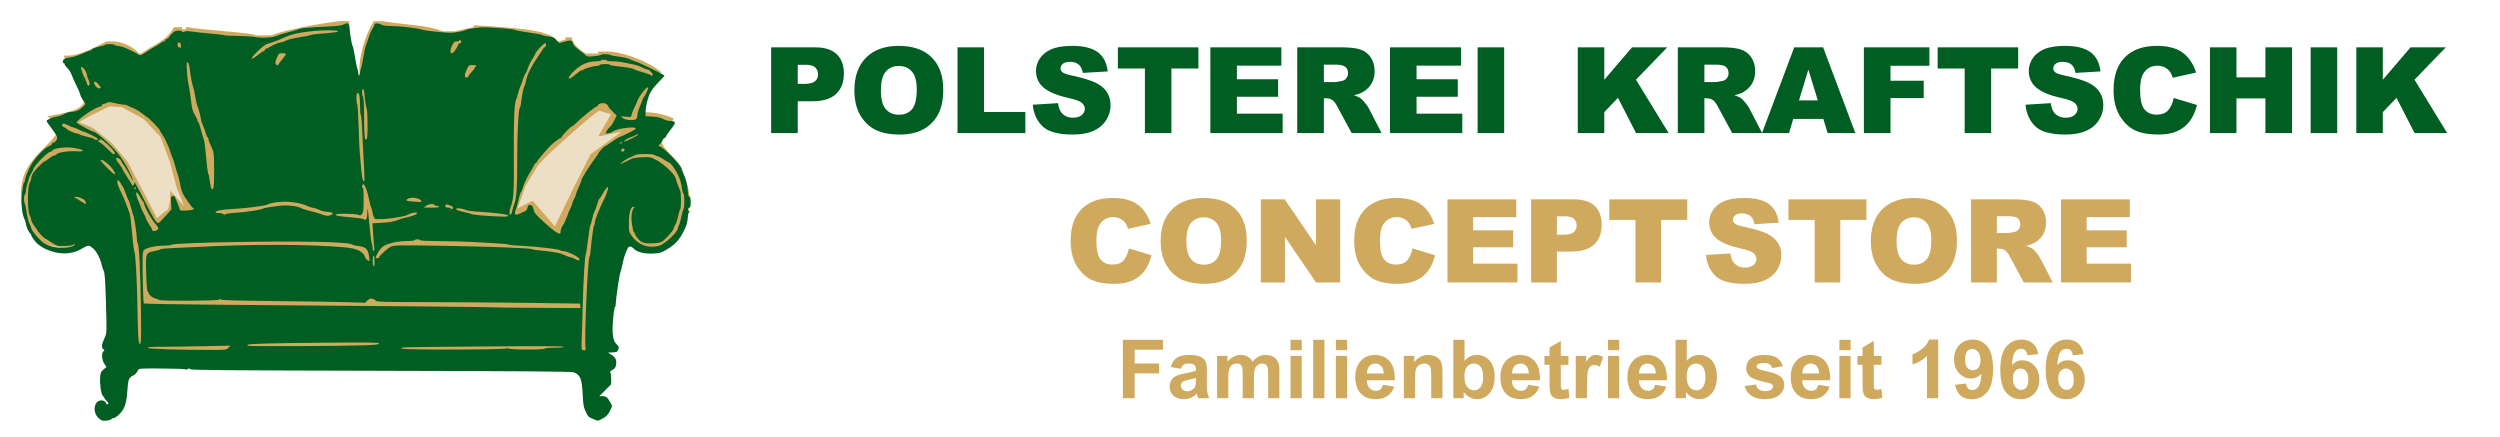 <?xml version="1.0" encoding="UTF-8" standalone="no"?><!DOCTYPE svg PUBLIC "-//W3C//DTD SVG 1.1//EN" "http://www.w3.org/Graphics/SVG/1.1/DTD/svg11.dtd"><svg width="100%" height="100%" viewBox="0 0 1143 200" version="1.1" xmlns="http://www.w3.org/2000/svg" xmlns:xlink="http://www.w3.org/1999/xlink" xml:space="preserve" xmlns:serif="http://www.serif.com/" style="fill-rule:evenodd;clip-rule:evenodd;stroke-linejoin:round;stroke-miterlimit:2;"><path d="M513.375,182.07l-0,-26.711l18.311,-0l0,4.518l-12.918,0l-0,6.323l11.151,-0l-0,4.519l-11.151,-0l-0,11.351l-5.393,0Z" style="fill:#cfa95d;fill-rule:nonzero;"/><path d="M539.922,168.623l-4.646,-0.838c0.522,-1.87 1.421,-3.255 2.697,-4.154c1.275,-0.899 3.17,-1.348 5.684,-1.348c2.284,-0 3.985,0.27 5.102,0.81c1.118,0.541 1.904,1.227 2.36,2.059c0.455,0.832 0.683,2.36 0.683,4.583l-0.055,5.976c0,1.701 0.082,2.955 0.246,3.763c0.164,0.808 0.471,1.673 0.92,2.596l-5.065,0c-0.134,-0.34 -0.298,-0.844 -0.492,-1.512c-0.085,-0.304 -0.146,-0.504 -0.182,-0.601c-0.875,0.85 -1.81,1.488 -2.806,1.913c-0.996,0.425 -2.059,0.637 -3.189,0.637c-1.992,0 -3.562,-0.54 -4.71,-1.621c-1.148,-1.081 -1.722,-2.448 -1.722,-4.1c0,-1.093 0.262,-2.068 0.784,-2.924c0.522,-0.857 1.254,-1.513 2.196,-1.968c0.941,-0.456 2.298,-0.853 4.072,-1.194c2.393,-0.449 4.051,-0.868 4.974,-1.257l0,-0.51c0,-0.984 -0.243,-1.685 -0.729,-2.104c-0.486,-0.419 -1.403,-0.629 -2.751,-0.629c-0.911,-0 -1.622,0.179 -2.132,0.537c-0.51,0.359 -0.923,0.987 -1.239,1.886Zm6.851,4.155c-0.656,0.218 -1.694,0.479 -3.116,0.783c-1.421,0.304 -2.35,0.601 -2.787,0.893c-0.668,0.474 -1.003,1.075 -1.003,1.804c0,0.716 0.268,1.336 0.802,1.858c0.535,0.523 1.215,0.784 2.041,0.784c0.923,-0 1.804,-0.304 2.642,-0.911c0.619,-0.462 1.026,-1.027 1.221,-1.695c0.133,-0.437 0.2,-1.269 0.2,-2.496l0,-1.02Z" style="fill:#cfa95d;fill-rule:nonzero;"/><path d="M556.466,162.72l4.72,-0l-0,2.642c1.688,-2.053 3.698,-3.079 6.031,-3.079c1.239,-0 2.314,0.255 3.225,0.765c0.911,0.51 1.658,1.281 2.241,2.314c0.85,-1.033 1.767,-1.804 2.751,-2.314c0.984,-0.51 2.035,-0.765 3.152,-0.765c1.422,-0 2.624,0.288 3.608,0.865c0.984,0.577 1.719,1.424 2.205,2.542c0.352,0.826 0.528,2.162 0.528,4.008l0,12.372l-5.12,0l0,-11.06c0,-1.919 -0.176,-3.158 -0.528,-3.717c-0.474,-0.729 -1.203,-1.093 -2.187,-1.093c-0.716,-0 -1.391,0.219 -2.022,0.656c-0.632,0.437 -1.087,1.078 -1.367,1.922c-0.279,0.844 -0.419,2.178 -0.419,4l0,9.292l-5.12,0l0,-10.604c0,-1.883 -0.091,-3.098 -0.273,-3.644c-0.182,-0.547 -0.465,-0.954 -0.847,-1.221c-0.383,-0.267 -0.902,-0.401 -1.558,-0.401c-0.79,-0 -1.5,0.213 -2.132,0.638c-0.632,0.425 -1.084,1.038 -1.358,1.84c-0.273,0.802 -0.41,2.132 -0.41,3.99l0,9.402l-5.12,0l0,-19.35Z" style="fill:#cfa95d;fill-rule:nonzero;"/><path d="M590.029,160.096l-0,-4.737l5.12,-0l-0,4.737l-5.12,0Zm-0,21.974l-0,-19.35l5.12,-0l-0,19.35l-5.12,0Z" style="fill:#cfa95d;fill-rule:nonzero;"/><rect x="600.396" y="155.359" width="5.12" height="26.711" style="fill:#cfa95d;fill-rule:nonzero;"/><path d="M610.764,160.096l-0,-4.737l5.12,-0l-0,4.737l-5.12,0Zm-0,21.974l-0,-19.35l5.12,-0l-0,19.35l-5.12,0Z" style="fill:#cfa95d;fill-rule:nonzero;"/><path d="M632.337,175.912l5.102,0.856c-0.656,1.871 -1.691,3.295 -3.107,4.273c-1.415,0.978 -3.185,1.466 -5.311,1.466c-3.365,0 -5.855,-1.099 -7.47,-3.297c-1.276,-1.762 -1.914,-3.985 -1.914,-6.669c0,-3.207 0.839,-5.718 2.515,-7.534c1.676,-1.816 3.796,-2.724 6.359,-2.724c2.879,-0 5.15,0.95 6.814,2.851c1.665,1.901 2.46,4.813 2.387,8.737l-12.827,-0c0.036,1.518 0.449,2.7 1.239,3.544c0.79,0.844 1.773,1.266 2.952,1.266c0.801,0 1.476,-0.219 2.022,-0.656c0.547,-0.437 0.96,-1.142 1.239,-2.113Zm0.292,-5.175c-0.037,-1.482 -0.419,-2.609 -1.148,-3.38c-0.729,-0.771 -1.616,-1.157 -2.66,-1.157c-1.118,-0 -2.041,0.407 -2.77,1.221c-0.729,0.814 -1.087,1.919 -1.075,3.316l7.653,-0Z" style="fill:#cfa95d;fill-rule:nonzero;"/><path d="M659.486,182.07l-5.12,0l0,-9.875c0,-2.09 -0.109,-3.441 -0.328,-4.055c-0.219,-0.613 -0.574,-1.09 -1.066,-1.43c-0.492,-0.34 -1.084,-0.51 -1.776,-0.51c-0.887,-0 -1.683,0.243 -2.387,0.729c-0.705,0.486 -1.188,1.129 -1.449,1.931c-0.261,0.802 -0.392,2.284 -0.392,4.446l0,8.764l-5.12,0l0,-19.35l4.756,-0l0,2.842c1.688,-2.186 3.814,-3.279 6.377,-3.279c1.13,-0 2.162,0.203 3.098,0.61c0.935,0.407 1.643,0.926 2.122,1.558c0.48,0.631 0.814,1.348 1.003,2.15c0.188,0.802 0.282,1.949 0.282,3.444l0,12.025Z" style="fill:#cfa95d;fill-rule:nonzero;"/><path d="M664.46,182.07l0,-26.711l5.12,-0l0,9.62c1.579,-1.798 3.45,-2.696 5.612,-2.696c2.357,-0 4.306,0.853 5.849,2.56c1.543,1.706 2.314,4.157 2.314,7.352c0,3.304 -0.786,5.848 -2.36,7.634c-1.573,1.786 -3.483,2.678 -5.73,2.678c-1.105,0 -2.195,-0.276 -3.271,-0.829c-1.075,-0.552 -2.001,-1.369 -2.778,-2.45l-0,2.842l-4.756,0Zm5.084,-10.094c-0,2.004 0.316,3.486 0.947,4.446c0.887,1.36 2.065,2.04 3.535,2.04c1.13,0 2.092,-0.482 2.888,-1.448c0.796,-0.966 1.194,-2.487 1.194,-4.564c-0,-2.211 -0.401,-3.805 -1.203,-4.783c-0.802,-0.978 -1.828,-1.467 -3.079,-1.467c-1.227,-0 -2.248,0.477 -3.061,1.43c-0.814,0.954 -1.221,2.402 -1.221,4.346Z" style="fill:#cfa95d;fill-rule:nonzero;"/><path d="M698.679,175.912l5.101,0.856c-0.656,1.871 -1.691,3.295 -3.106,4.273c-1.415,0.978 -3.186,1.466 -5.312,1.466c-3.364,0 -5.854,-1.099 -7.47,-3.297c-1.275,-1.762 -1.913,-3.985 -1.913,-6.669c-0,-3.207 0.838,-5.718 2.514,-7.534c1.677,-1.816 3.796,-2.724 6.359,-2.724c2.879,-0 5.151,0.95 6.815,2.851c1.664,1.901 2.46,4.813 2.387,8.737l-12.828,-0c0.037,1.518 0.45,2.7 1.239,3.544c0.79,0.844 1.774,1.266 2.952,1.266c0.802,0 1.476,-0.219 2.023,-0.656c0.546,-0.437 0.959,-1.142 1.239,-2.113Zm0.291,-5.175c-0.036,-1.482 -0.419,-2.609 -1.148,-3.38c-0.729,-0.771 -1.615,-1.157 -2.66,-1.157c-1.117,-0 -2.041,0.407 -2.77,1.221c-0.728,0.814 -1.087,1.919 -1.075,3.316l7.653,-0Z" style="fill:#cfa95d;fill-rule:nonzero;"/><path d="M717.1,162.72l-0,4.081l-3.499,0l0,7.799c0,1.579 0.034,2.499 0.101,2.76c0.066,0.261 0.218,0.477 0.455,0.647c0.237,0.17 0.525,0.255 0.866,0.255c0.473,0 1.16,-0.164 2.058,-0.492l0.438,3.972c-1.191,0.51 -2.539,0.765 -4.045,0.765c-0.923,0 -1.755,-0.154 -2.496,-0.464c-0.741,-0.31 -1.285,-0.711 -1.631,-1.203c-0.346,-0.492 -0.586,-1.157 -0.72,-1.995c-0.109,-0.595 -0.164,-1.798 -0.164,-3.608l0,-8.436l-2.35,0l-0,-4.081l2.35,-0l0,-3.845l5.138,-2.988l0,6.833l3.499,-0Z" style="fill:#cfa95d;fill-rule:nonzero;"/><path d="M725.554,182.07l-5.12,0l0,-19.35l4.756,-0l-0,2.751c0.814,-1.3 1.545,-2.156 2.195,-2.569c0.65,-0.413 1.388,-0.619 2.214,-0.619c1.166,-0 2.29,0.321 3.371,0.965l-1.585,4.464c-0.863,-0.558 -1.664,-0.838 -2.405,-0.838c-0.717,0 -1.324,0.198 -1.823,0.592c-0.498,0.395 -0.889,1.109 -1.175,2.141c-0.285,1.033 -0.428,3.195 -0.428,6.487l0,5.976Z" style="fill:#cfa95d;fill-rule:nonzero;"/><path d="M735.175,160.096l-0,-4.737l5.12,-0l-0,4.737l-5.12,0Zm-0,21.974l-0,-19.35l5.12,-0l-0,19.35l-5.12,0Z" style="fill:#cfa95d;fill-rule:nonzero;"/><path d="M756.748,175.912l5.102,0.856c-0.656,1.871 -1.692,3.295 -3.107,4.273c-1.415,0.978 -3.186,1.466 -5.311,1.466c-3.365,0 -5.855,-1.099 -7.471,-3.297c-1.275,-1.762 -1.913,-3.985 -1.913,-6.669c0,-3.207 0.838,-5.718 2.514,-7.534c1.677,-1.816 3.796,-2.724 6.359,-2.724c2.879,-0 5.151,0.95 6.815,2.851c1.664,1.901 2.46,4.813 2.387,8.737l-12.827,-0c0.036,1.518 0.449,2.7 1.239,3.544c0.789,0.844 1.773,1.266 2.951,1.266c0.802,0 1.476,-0.219 2.023,-0.656c0.546,-0.437 0.959,-1.142 1.239,-2.113Zm0.291,-5.175c-0.036,-1.482 -0.419,-2.609 -1.148,-3.38c-0.728,-0.771 -1.615,-1.157 -2.66,-1.157c-1.117,-0 -2.04,0.407 -2.769,1.221c-0.729,0.814 -1.087,1.919 -1.075,3.316l7.652,-0Z" style="fill:#cfa95d;fill-rule:nonzero;"/><path d="M766.077,182.07l-0,-26.711l5.12,-0l-0,9.62c1.579,-1.798 3.45,-2.696 5.612,-2.696c2.356,-0 4.306,0.853 5.849,2.56c1.542,1.706 2.314,4.157 2.314,7.352c-0,3.304 -0.787,5.848 -2.36,7.634c-1.573,1.786 -3.483,2.678 -5.73,2.678c-1.106,0 -2.196,-0.276 -3.271,-0.829c-1.075,-0.552 -2.001,-1.369 -2.779,-2.45l0,2.842l-4.755,0Zm5.083,-10.094c0,2.004 0.316,3.486 0.948,4.446c0.887,1.36 2.065,2.04 3.535,2.04c1.129,0 2.092,-0.482 2.888,-1.448c0.795,-0.966 1.193,-2.487 1.193,-4.564c0,-2.211 -0.401,-3.805 -1.203,-4.783c-0.801,-0.978 -1.828,-1.467 -3.079,-1.467c-1.227,-0 -2.247,0.477 -3.061,1.43c-0.814,0.954 -1.221,2.402 -1.221,4.346Z" style="fill:#cfa95d;fill-rule:nonzero;"/><path d="M797.653,176.549l5.138,-0.783c0.219,0.996 0.662,1.752 1.331,2.268c0.668,0.517 1.603,0.775 2.805,0.775c1.325,-0 2.321,-0.243 2.989,-0.729c0.449,-0.34 0.674,-0.796 0.674,-1.367c-0,-0.388 -0.122,-0.71 -0.365,-0.965c-0.255,-0.243 -0.826,-0.468 -1.712,-0.675c-4.13,-0.911 -6.748,-1.743 -7.853,-2.496c-1.531,-1.044 -2.296,-2.496 -2.296,-4.355c-0,-1.676 0.662,-3.085 1.986,-4.227c1.324,-1.142 3.377,-1.712 6.158,-1.712c2.648,-0 4.616,0.431 5.904,1.293c1.287,0.863 2.174,2.138 2.66,3.827l-4.828,0.892c-0.207,-0.753 -0.599,-1.33 -1.176,-1.731c-0.577,-0.4 -1.4,-0.601 -2.468,-0.601c-1.349,0 -2.315,0.188 -2.898,0.565c-0.388,0.267 -0.583,0.613 -0.583,1.039c0,0.364 0.17,0.674 0.511,0.929c0.461,0.34 2.055,0.82 4.782,1.439c2.727,0.62 4.632,1.379 5.713,2.278c1.069,0.911 1.603,2.18 1.603,3.808c0,1.773 -0.741,3.298 -2.223,4.573c-1.482,1.276 -3.674,1.913 -6.578,1.913c-2.635,0 -4.722,-0.534 -6.258,-1.603c-1.537,-1.069 -2.542,-2.52 -3.016,-4.355Z" style="fill:#cfa95d;fill-rule:nonzero;"/><path d="M831.416,175.912l5.102,0.856c-0.656,1.871 -1.692,3.295 -3.107,4.273c-1.415,0.978 -3.185,1.466 -5.311,1.466c-3.365,0 -5.855,-1.099 -7.471,-3.297c-1.275,-1.762 -1.913,-3.985 -1.913,-6.669c0,-3.207 0.838,-5.718 2.515,-7.534c1.676,-1.816 3.796,-2.724 6.359,-2.724c2.879,-0 5.15,0.95 6.814,2.851c1.664,1.901 2.46,4.813 2.387,8.737l-12.827,-0c0.036,1.518 0.449,2.7 1.239,3.544c0.789,0.844 1.773,1.266 2.952,1.266c0.801,0 1.475,-0.219 2.022,-0.656c0.547,-0.437 0.96,-1.142 1.239,-2.113Zm0.292,-5.175c-0.037,-1.482 -0.42,-2.609 -1.148,-3.38c-0.729,-0.771 -1.616,-1.157 -2.661,-1.157c-1.117,-0 -2.04,0.407 -2.769,1.221c-0.729,0.814 -1.087,1.919 -1.075,3.316l7.653,-0Z" style="fill:#cfa95d;fill-rule:nonzero;"/><path d="M840.964,160.096l-0,-4.737l5.12,-0l-0,4.737l-5.12,0Zm-0,21.974l-0,-19.35l5.12,-0l-0,19.35l-5.12,0Z" style="fill:#cfa95d;fill-rule:nonzero;"/><path d="M860.205,162.72l-0,4.081l-3.499,0l0,7.799c0,1.579 0.034,2.499 0.101,2.76c0.066,0.261 0.218,0.477 0.455,0.647c0.237,0.17 0.525,0.255 0.866,0.255c0.473,0 1.16,-0.164 2.058,-0.492l0.438,3.972c-1.191,0.51 -2.539,0.765 -4.045,0.765c-0.923,0 -1.756,-0.154 -2.496,-0.464c-0.741,-0.31 -1.285,-0.711 -1.631,-1.203c-0.346,-0.492 -0.586,-1.157 -0.72,-1.995c-0.109,-0.595 -0.164,-1.798 -0.164,-3.608l0,-8.436l-2.35,0l-0,-4.081l2.35,-0l0,-3.845l5.138,-2.988l0,6.833l3.499,-0Z" style="fill:#cfa95d;fill-rule:nonzero;"/><path d="M886.133,182.07l-5.12,0l-0,-19.295c-1.871,1.749 -4.076,3.042 -6.614,3.88l-0,-4.646c1.336,-0.437 2.787,-1.266 4.354,-2.487c1.567,-1.221 2.642,-2.645 3.225,-4.273l4.155,0l-0,26.821Z" style="fill:#cfa95d;fill-rule:nonzero;"/><path d="M893.895,175.893l4.956,-0.546c0.121,1.008 0.437,1.755 0.947,2.241c0.51,0.486 1.184,0.729 2.023,0.729c1.056,-0 1.955,-0.486 2.696,-1.458c0.741,-0.972 1.215,-2.988 1.421,-6.049c-1.287,1.494 -2.897,2.241 -4.828,2.241c-2.101,-0 -3.914,-0.811 -5.439,-2.433c-1.524,-1.621 -2.287,-3.732 -2.287,-6.331c0,-2.709 0.805,-4.892 2.415,-6.551c1.609,-1.658 3.659,-2.487 6.149,-2.487c2.709,0 4.932,1.048 6.669,3.143c1.737,2.096 2.605,5.543 2.605,10.341c0,4.883 -0.904,8.405 -2.714,10.568c-1.81,2.162 -4.167,3.243 -7.07,3.243c-2.089,-0 -3.778,-0.556 -5.065,-1.667c-1.288,-1.112 -2.114,-2.773 -2.478,-4.984Zm11.588,-11.187c-0,-1.652 -0.38,-2.934 -1.139,-3.845c-0.759,-0.911 -1.637,-1.366 -2.633,-1.366c-0.947,-0 -1.734,0.373 -2.359,1.12c-0.626,0.747 -0.939,1.971 -0.939,3.672c0,1.725 0.34,2.991 1.021,3.799c0.68,0.808 1.53,1.211 2.551,1.211c0.984,0 1.813,-0.388 2.487,-1.166c0.674,-0.777 1.011,-1.919 1.011,-3.425Z" style="fill:#cfa95d;fill-rule:nonzero;"/><path d="M931.885,161.9l-4.956,0.547c-0.122,-1.021 -0.438,-1.774 -0.948,-2.26c-0.51,-0.486 -1.172,-0.729 -1.986,-0.729c-1.081,0 -1.995,0.486 -2.742,1.458c-0.747,0.972 -1.218,2.994 -1.412,6.067c1.275,-1.506 2.86,-2.259 4.755,-2.259c2.138,0 3.969,0.814 5.494,2.442c1.524,1.627 2.287,3.729 2.287,6.304c-0,2.733 -0.802,4.926 -2.405,6.578c-1.604,1.652 -3.663,2.478 -6.177,2.478c-2.697,-0 -4.914,-1.048 -6.651,-3.143c-1.737,-2.096 -2.605,-5.53 -2.605,-10.304c-0,-4.895 0.905,-8.424 2.715,-10.586c1.809,-2.163 4.16,-3.244 7.051,-3.244c2.028,0 3.708,0.568 5.038,1.704c1.33,1.136 2.177,2.785 2.542,4.947Zm-11.607,11.169c0,1.664 0.383,2.949 1.148,3.854c0.765,0.905 1.64,1.357 2.624,1.357c0.947,0 1.737,-0.37 2.368,-1.111c0.632,-0.741 0.948,-1.956 0.948,-3.644c-0,-1.737 -0.34,-3.01 -1.02,-3.818c-0.681,-0.807 -1.531,-1.211 -2.551,-1.211c-0.984,-0 -1.816,0.385 -2.497,1.157c-0.68,0.771 -1.02,1.91 -1.02,3.416Z" style="fill:#cfa95d;fill-rule:nonzero;"/><path d="M952.638,161.9l-4.956,0.547c-0.121,-1.021 -0.437,-1.774 -0.947,-2.26c-0.511,-0.486 -1.173,-0.729 -1.987,-0.729c-1.081,0 -1.995,0.486 -2.742,1.458c-0.747,0.972 -1.217,2.994 -1.412,6.067c1.276,-1.506 2.861,-2.259 4.756,-2.259c2.138,0 3.969,0.814 5.493,2.442c1.525,1.627 2.287,3.729 2.287,6.304c-0,2.733 -0.802,4.926 -2.405,6.578c-1.604,1.652 -3.663,2.478 -6.177,2.478c-2.697,-0 -4.913,-1.048 -6.65,-3.143c-1.738,-2.096 -2.606,-5.53 -2.606,-10.304c-0,-4.895 0.905,-8.424 2.715,-10.586c1.81,-2.163 4.16,-3.244 7.051,-3.244c2.029,0 3.708,0.568 5.038,1.704c1.33,1.136 2.178,2.785 2.542,4.947Zm-11.607,11.169c0,1.664 0.383,2.949 1.148,3.854c0.766,0.905 1.64,1.357 2.624,1.357c0.948,0 1.737,-0.37 2.369,-1.111c0.631,-0.741 0.947,-1.956 0.947,-3.644c0,-1.737 -0.34,-3.01 -1.02,-3.818c-0.68,-0.807 -1.531,-1.211 -2.551,-1.211c-0.984,-0 -1.816,0.385 -2.496,1.157c-0.68,0.771 -1.021,1.91 -1.021,3.416Z" style="fill:#cfa95d;fill-rule:nonzero;"/><g transform="matrix(1.061,0,0,1.061,487,91.155)"><g transform="matrix(50,0,0,50,0,35.791)"><path d="M0.55,-0.293l0.194,0.059c-0.013,0.054 -0.034,0.099 -0.062,0.136c-0.028,0.036 -0.063,0.064 -0.104,0.082c-0.042,0.019 -0.094,0.028 -0.159,0.028c-0.077,0 -0.141,-0.011 -0.19,-0.034c-0.05,-0.022 -0.092,-0.062 -0.128,-0.119c-0.036,-0.057 -0.054,-0.13 -0.054,-0.219c0,-0.118 0.032,-0.209 0.095,-0.273c0.063,-0.063 0.152,-0.095 0.267,-0.095c0.09,-0 0.161,0.018 0.213,0.055c0.051,0.036 0.09,0.092 0.115,0.168l-0.195,0.043c-0.007,-0.022 -0.014,-0.038 -0.022,-0.048c-0.012,-0.017 -0.027,-0.03 -0.045,-0.039c-0.018,-0.009 -0.038,-0.014 -0.06,-0.014c-0.051,0 -0.089,0.021 -0.116,0.061c-0.02,0.03 -0.03,0.077 -0.03,0.141c0,0.079 0.012,0.134 0.036,0.163c0.024,0.029 0.058,0.044 0.102,0.044c0.042,0 0.074,-0.012 0.096,-0.035c0.021,-0.024 0.037,-0.059 0.047,-0.104Z" style="fill:#cfa95d;fill-rule:nonzero;"/></g><g transform="matrix(50,0,0,50,38.892,35.791)"><path d="M0.045,-0.357c0,-0.117 0.033,-0.208 0.098,-0.273c0.065,-0.065 0.156,-0.098 0.272,-0.098c0.119,-0 0.211,0.032 0.275,0.096c0.065,0.064 0.097,0.153 0.097,0.269c0,0.083 -0.014,0.152 -0.042,0.206c-0.028,0.053 -0.069,0.095 -0.122,0.125c-0.053,0.029 -0.12,0.044 -0.199,0.044c-0.081,0 -0.148,-0.013 -0.201,-0.038c-0.053,-0.026 -0.095,-0.067 -0.128,-0.122c-0.033,-0.056 -0.05,-0.126 -0.05,-0.209Zm0.222,0.001c-0,0.072 0.013,0.124 0.04,0.155c0.027,0.032 0.063,0.048 0.11,0.048c0.047,-0 0.084,-0.016 0.11,-0.047c0.026,-0.031 0.039,-0.086 0.039,-0.166c-0,-0.068 -0.014,-0.117 -0.041,-0.148c-0.027,-0.031 -0.064,-0.047 -0.11,-0.047c-0.045,0 -0.081,0.016 -0.108,0.048c-0.027,0.031 -0.04,0.084 -0.04,0.157Z" style="fill:#cfa95d;fill-rule:nonzero;"/></g><g transform="matrix(50,0,0,50,80.542,35.791)"><path d="M0.075,-0.716l0.206,0l0.27,0.396l-0,-0.396l0.208,0l0,0.716l-0.208,-0l-0.268,-0.393l-0,0.393l-0.208,-0l-0,-0.716Z" style="fill:#cfa95d;fill-rule:nonzero;"/></g><g transform="matrix(50,0,0,50,122.192,35.791)"><path d="M0.55,-0.293l0.194,0.059c-0.013,0.054 -0.034,0.099 -0.062,0.136c-0.028,0.036 -0.063,0.064 -0.104,0.082c-0.042,0.019 -0.094,0.028 -0.159,0.028c-0.077,0 -0.141,-0.011 -0.19,-0.034c-0.05,-0.022 -0.092,-0.062 -0.128,-0.119c-0.036,-0.057 -0.054,-0.13 -0.054,-0.219c0,-0.118 0.032,-0.209 0.095,-0.273c0.063,-0.063 0.152,-0.095 0.267,-0.095c0.09,-0 0.161,0.018 0.213,0.055c0.051,0.036 0.09,0.092 0.115,0.168l-0.195,0.043c-0.007,-0.022 -0.014,-0.038 -0.022,-0.048c-0.012,-0.017 -0.027,-0.03 -0.045,-0.039c-0.018,-0.009 -0.038,-0.014 -0.06,-0.014c-0.051,0 -0.089,0.021 -0.116,0.061c-0.02,0.03 -0.03,0.077 -0.03,0.141c0,0.079 0.012,0.134 0.036,0.163c0.024,0.029 0.058,0.044 0.102,0.044c0.042,0 0.074,-0.012 0.096,-0.035c0.021,-0.024 0.037,-0.059 0.047,-0.104Z" style="fill:#cfa95d;fill-rule:nonzero;"/></g><g transform="matrix(50,0,0,50,161.084,35.791)"><path d="M0.073,-0.716l0.593,0l-0,0.153l-0.372,0l0,0.114l0.345,-0l-0,0.146l-0.345,-0l0,0.141l0.382,-0l0,0.162l-0.603,-0l-0,-0.716Z" style="fill:#cfa95d;fill-rule:nonzero;"/></g><g transform="matrix(50,0,0,50,197.192,35.791)"><path d="M0.072,-0.716l0.368,0c0.08,0 0.14,0.019 0.18,0.057c0.04,0.038 0.06,0.093 0.06,0.163c-0,0.072 -0.022,0.129 -0.065,0.169c-0.044,0.041 -0.11,0.061 -0.199,0.061l-0.122,0l0,0.266l-0.222,-0l0,-0.716Zm0.222,0.305l0.055,0c0.042,0 0.072,-0.007 0.089,-0.022c0.018,-0.015 0.026,-0.034 0.026,-0.057c0,-0.022 -0.007,-0.041 -0.022,-0.057c-0.015,-0.016 -0.043,-0.023 -0.085,-0.023l-0.063,-0l0,0.159Z" style="fill:#cfa95d;fill-rule:nonzero;"/></g><g transform="matrix(50,0,0,50,233.301,35.791)"><path d="M0.023,-0.716l0.672,0l0,0.177l-0.225,-0l-0,0.539l-0.221,-0l-0,-0.539l-0.226,-0l-0,-0.177Z" style="fill:#cfa95d;fill-rule:nonzero;"/></g><g transform="matrix(50,0,0,50,274.409,35.791)"><path d="M0.035,-0.237l0.21,-0.013c0.005,0.034 0.014,0.06 0.028,0.078c0.023,0.029 0.055,0.044 0.098,0.044c0.031,-0 0.056,-0.008 0.073,-0.023c0.017,-0.014 0.025,-0.032 0.025,-0.051c0,-0.019 -0.008,-0.035 -0.024,-0.05c-0.016,-0.015 -0.054,-0.028 -0.113,-0.041c-0.097,-0.022 -0.167,-0.051 -0.208,-0.087c-0.042,-0.037 -0.062,-0.083 -0.062,-0.139c-0,-0.036 0.01,-0.071 0.032,-0.104c0.021,-0.033 0.053,-0.058 0.096,-0.077c0.043,-0.019 0.101,-0.028 0.176,-0.028c0.091,-0 0.161,0.017 0.209,0.051c0.048,0.034 0.077,0.088 0.086,0.162l-0.209,0.013c-0.005,-0.033 -0.017,-0.056 -0.035,-0.071c-0.018,-0.014 -0.042,-0.022 -0.073,-0.022c-0.026,0 -0.045,0.006 -0.058,0.017c-0.013,0.011 -0.02,0.024 -0.02,0.039c0,0.012 0.005,0.022 0.016,0.031c0.011,0.01 0.035,0.018 0.074,0.027c0.097,0.02 0.166,0.041 0.208,0.063c0.042,0.021 0.072,0.048 0.092,0.079c0.019,0.032 0.028,0.067 0.028,0.106c0,0.046 -0.013,0.088 -0.038,0.127c-0.025,0.039 -0.061,0.068 -0.106,0.088c-0.046,0.02 -0.103,0.03 -0.173,0.03c-0.122,0 -0.206,-0.023 -0.253,-0.07c-0.047,-0.047 -0.073,-0.107 -0.079,-0.179Z" style="fill:#cfa95d;fill-rule:nonzero;"/></g><g transform="matrix(50,0,0,50,310.518,35.791)"><path d="M0.023,-0.716l0.672,0l0,0.177l-0.225,-0l-0,0.539l-0.221,-0l-0,-0.539l-0.226,-0l-0,-0.177Z" style="fill:#cfa95d;fill-rule:nonzero;"/></g><g transform="matrix(50,0,0,50,344.917,35.791)"><path d="M0.045,-0.357c0,-0.117 0.033,-0.208 0.098,-0.273c0.065,-0.065 0.156,-0.098 0.272,-0.098c0.119,-0 0.211,0.032 0.275,0.096c0.065,0.064 0.097,0.153 0.097,0.269c0,0.083 -0.014,0.152 -0.042,0.206c-0.028,0.053 -0.069,0.095 -0.122,0.125c-0.053,0.029 -0.12,0.044 -0.199,0.044c-0.081,0 -0.148,-0.013 -0.201,-0.038c-0.053,-0.026 -0.095,-0.067 -0.128,-0.122c-0.033,-0.056 -0.05,-0.126 -0.05,-0.209Zm0.222,0.001c-0,0.072 0.013,0.124 0.04,0.155c0.027,0.032 0.063,0.048 0.11,0.048c0.047,-0 0.084,-0.016 0.11,-0.047c0.026,-0.031 0.039,-0.086 0.039,-0.166c-0,-0.068 -0.014,-0.117 -0.041,-0.148c-0.027,-0.031 -0.064,-0.047 -0.11,-0.047c-0.045,0 -0.081,0.016 -0.108,0.048c-0.027,0.031 -0.04,0.084 -0.04,0.157Z" style="fill:#cfa95d;fill-rule:nonzero;"/></g><g transform="matrix(50,0,0,50,386.567,35.791)"><path d="M0.076,-0l0,-0.716l0.369,0c0.068,0 0.12,0.006 0.157,0.018c0.036,0.011 0.065,0.033 0.087,0.065c0.022,0.032 0.033,0.07 0.033,0.116c0,0.04 -0.008,0.074 -0.025,0.103c-0.017,0.029 -0.04,0.052 -0.07,0.07c-0.019,0.011 -0.045,0.021 -0.078,0.028c0.027,0.009 0.046,0.018 0.058,0.026c0.008,0.006 0.02,0.019 0.035,0.038c0.016,0.019 0.026,0.034 0.031,0.045l0.107,0.207l-0.25,-0l-0.118,-0.219c-0.015,-0.028 -0.028,-0.046 -0.04,-0.055c-0.016,-0.011 -0.034,-0.017 -0.054,-0.017l-0.02,0l0,0.291l-0.222,0Zm0.222,-0.426l0.094,0c0.01,0 0.029,-0.003 0.058,-0.01c0.015,-0.002 0.027,-0.01 0.036,-0.022c0.009,-0.012 0.014,-0.026 0.014,-0.042c-0,-0.023 -0.007,-0.04 -0.022,-0.053c-0.015,-0.012 -0.042,-0.018 -0.082,-0.018l-0.098,-0l0,0.145Z" style="fill:#cfa95d;fill-rule:nonzero;"/></g><g transform="matrix(50,0,0,50,425.459,35.791)"><path d="M0.073,-0.716l0.593,0l-0,0.153l-0.372,0l0,0.114l0.345,-0l-0,0.146l-0.345,-0l0,0.141l0.382,-0l0,0.162l-0.603,-0l-0,-0.716Z" style="fill:#cfa95d;fill-rule:nonzero;"/></g></g><g id="Ebene-1" serif:id="Ebene 1"><path d="M124.241,16.147c7.065,-3.146 32.601,-7.104 32.65,-6.478l2.796,-0c-0.381,8.13 2.526,16.019 3.733,24.064l0.932,0c-0.508,-7.81 2.508,-17.354 6.53,-24.064l3.73,-0c13.892,2.078 20.506,1.753 27.986,4.629l5.598,0l3.733,-0.927l4.665,-0.926l-0,-0.924l12.981,0.838c5.662,0.619 22.812,1.334 25.265,6.566l0.934,0l2.8,-0.927l0,-0.925l2.797,0c0.589,3.407 3.983,6.004 6.531,7.404l5.597,-0l-0,-0.925l5.598,-0c7.508,0.812 17.369,4.678 23.332,9.418c-5.592,3.25 -7.095,12.173 -7.476,18.346c4.361,-0.058 9.008,1.127 13.061,2.778c-0.705,2.04 -5.882,7.752 -5.598,10.179c0.523,4.445 7.876,8.558 9.329,12.958c2.303,6.97 5.624,12.608 1.98,22.674c-3.6,9.945 -4.69,9.253 -11.309,14.343l-9.327,0l-3.731,-1.848l-0.934,-1.85l-6.872,0.369c-0.796,3.686 -1.137,14.227 -3.507,19.366l-1.086,8.749l-0.976,9.282l2.636,7.674c1.669,-3.972 -7.017,4.572 3.274,9.161c-5.608,2.124 -3.814,12.274 -9.458,16.341c7.798,-1.67 6.685,6.436 1.995,8.65l-2.796,-0c-6.617,-5.796 0.488,-14.161 -1.886,-22.939c-31.884,-7.467 -76.311,2.512 -81.142,-0.198l-45.709,-0l-0,0.924l-3.731,-0l-0,-0.924l-3.732,-0l0,0.924l-1.868,-0l-0,-0.924l-70.894,-0c-0.002,2.469 -3.395,3.089 -5.881,3.087c0.476,8.074 1.496,16.616 -6.247,20.05l-4.662,-0c-3.796,-4.176 -1.053,-4.359 5.241,-5.88c-5.241,-20.796 7.425,-55.858 -8.975,-73.712l-3.732,-0l-2.797,1.85l-2.797,0.924l-2.61,0.464l-5.928,-1.228c-13.048,-1.286 -16.629,-20.602 -13.854,-30.702c4.274,-15.555 25.032,-20.096 11.195,-28.689c4.613,-0.998 14.855,-1.948 16.791,-6.479c1.99,-4.655 -7.53,-16.832 -9.327,-21.287c6.687,0.629 14.785,-3.999 19.59,-6.478l3.73,0c4.394,0.549 8.206,2.338 11.196,5.552l0.932,-0c5.52,-4.071 11.827,-5.814 14.926,-12.032l3.731,0l-0,0.926l1.867,0l-0,-0.926l0.933,0c4.827,1.126 30.841,2.642 30.784,3.702l7.463,0Z" style="fill:#cfa95d;"/><path id="Kissen-rechts" serif:id="Kissen rechts" d="M279.345,52.217l-5.517,-1.619l-5.241,4.048l-9.16,7.991l-7.799,7.081l-5.384,5.435l-6.023,9.905l-3.586,10.154l6.911,-3.447l10.162,11.722l7.561,-15.64l8.732,-17.333l14.231,-10.329l-10.702,2.195l5.815,-10.163Z" style="fill:#eddec6;"/><path id="Kissen-links" serif:id="Kissen links" d="M41.331,52.889l8.794,-4.249l5.492,0.323l10.158,5.515l7.604,8.127l4.297,11.32l3.036,11.734l3.54,8.627l-6.439,-7.151c0.339,10.093 -3.093,10.979 -1.161,8.555l-4.887,4.02l-6.956,-13.418l-6.676,-12.581l-6.966,-8.217l-8.561,-6.923l-6.509,-2.722l5.234,-2.96Z" style="fill:#eddec6;"/><g><path d="M45.147,191.208c-3.387,-2.978 -1.89,-9.02 1.997,-8.046c0.611,0.155 1.196,0.624 1.31,1.05c0.208,0.805 0.732,1.007 1.101,0.415c0.116,-0.196 -0.241,-0.785 -0.805,-1.31c-0.558,-0.533 -1.014,-1.145 -1.014,-1.359c-0,-0.222 -0.289,-0.612 -0.631,-0.861c-0.843,-0.611 -1.594,-5.584 -1.312,-8.656c0.187,-2.099 0.396,-2.57 1.566,-3.552l1.351,-1.12l-0.974,-1.373c-1.177,-1.654 -1.424,-5.15 -0.418,-5.808c0.538,-0.356 0.516,-0.484 -0.14,-0.987c-0.901,-0.695 -0.701,-2.267 0.643,-5.118c1.009,-2.142 1.016,-2.35 0.627,-15.969c-0.317,-10.799 -0.564,-14.103 -1.123,-14.871c-0.162,-0.23 -0.523,-1.338 -0.799,-2.474c-0.761,-3.16 -2.327,-6.157 -3.96,-7.589c-1.749,-1.534 -2.166,-1.573 -4.214,-0.398c-2.863,1.635 -3.612,1.93 -6.247,2.435c-5.485,1.061 -13.04,-1.48 -16.174,-5.447c-0.914,-1.148 -1.654,-2.338 -1.654,-2.647c0,-0.31 -0.247,-0.712 -0.542,-0.895c-0.619,-0.375 -1.936,-3.481 -1.936,-4.572c-0,-0.395 -0.269,-1.23 -0.6,-1.86c-1.168,-2.239 -1.62,-7.2 -1.108,-12.094c0.26,-2.486 0.664,-4.584 0.886,-4.659c0.222,-0.073 0.411,-0.45 0.418,-0.826c0.006,-1.014 1.002,-3.644 2.508,-6.64c1.639,-3.262 6.472,-8.478 8.462,-9.13c0.775,-0.262 1.411,-0.732 1.411,-1.056c0,-0.32 0.25,-0.592 0.56,-0.592c0.972,0 2.037,-1.538 1.772,-2.574c-0.127,-0.524 -1.263,-2.3 -2.521,-3.939c-1.263,-1.639 -2.291,-3.126 -2.291,-3.309c0,-0.637 2.446,-1.746 4.41,-2.009c1.097,-0.142 2.756,-0.699 3.685,-1.235c0.927,-0.533 2.23,-0.976 2.888,-0.976c2.158,-0 4.109,-0.787 5.481,-2.205l1.35,-1.399l-1.068,-1.572c-0.584,-0.869 -1.185,-2.05 -1.325,-2.635c-0.142,-0.585 -0.578,-1.714 -0.968,-2.515c-1.398,-2.856 -2.831,-6.01 -3.293,-7.279c-0.265,-0.712 -1.022,-1.815 -1.689,-2.454c-0.664,-0.631 -1.208,-1.398 -1.208,-1.7c-0,-0.296 -0.181,-0.54 -0.411,-0.54c-0.706,0 -0.458,-1.605 0.309,-1.996c0.396,-0.209 1.728,-0.503 2.958,-0.658c1.231,-0.155 3.603,-0.927 5.277,-1.708c1.669,-0.779 3.293,-1.418 3.603,-1.418c0.31,0 0.658,-0.243 0.775,-0.537c0.111,-0.297 1.445,-0.801 2.957,-1.117c1.51,-0.316 2.851,-0.718 2.962,-0.908c0.297,-0.477 4.191,-0.408 4.492,0.082c0.142,0.228 0.753,0.415 1.363,0.415c0.614,0.007 1.857,0.278 2.771,0.6c1.727,0.62 6.271,2.917 7.077,3.575c0.31,0.263 1.345,-0.202 3.093,-1.376c1.445,-0.977 3.189,-2.044 3.866,-2.379c0.686,-0.338 1.816,-1.037 2.521,-1.549c0.7,-0.516 1.5,-0.94 1.766,-0.94c0.271,-0 0.601,-0.276 0.727,-0.618c0.134,-0.344 0.498,-0.619 0.816,-0.619c0.314,-0 0.576,-0.181 0.576,-0.404c0,-0.216 0.652,-1.054 1.459,-1.855c1.17,-1.17 1.774,-1.458 3.065,-1.458c0.88,-0 1.674,0.208 1.762,0.471c0.114,0.349 0.376,0.355 0.994,0.019c0.6,-0.316 1.622,-0.322 3.495,-0.026c1.452,0.228 5.251,0.637 8.431,0.906c3.181,0.271 5.969,0.607 6.193,0.755c0.225,0.146 2.917,0.288 5.967,0.314c3.061,0.022 6.75,0.25 8.208,0.504c3.294,0.572 8.073,0.296 9.99,-0.577c0.792,-0.361 3.025,-1.063 4.952,-1.546c1.932,-0.491 3.881,-1.042 4.337,-1.238c1.863,-0.787 3.254,-0.927 14.453,-1.471c3.819,-0.189 6.064,-0.478 6.602,-0.848c0.443,-0.316 1.222,-0.57 1.721,-0.57c0.82,0 0.934,0.276 1.176,2.791c0.321,3.433 1.022,7.191 1.431,7.743c0.176,0.226 0.632,2.459 1.024,4.954c0.396,2.5 0.886,4.866 1.092,5.262c0.211,0.398 0.379,1.278 0.379,1.964c0,0.684 0.19,1.243 0.415,1.243c0.222,0 0.411,-0.559 0.411,-1.243c0,-0.686 0.174,-1.566 0.39,-1.964c0.215,-0.396 0.698,-2.67 1.069,-5.053c0.376,-2.388 0.92,-4.896 1.209,-5.576c0.29,-0.684 0.875,-2.357 1.29,-3.717c0.426,-1.363 1.192,-3.123 1.711,-3.917c0.516,-0.793 0.94,-1.675 0.94,-1.964c-0,-0.705 2.082,-0.664 3.125,0.061c0.551,0.391 2.106,0.591 4.732,0.619c4.053,0.039 12.376,1.047 13.828,1.674c0.807,0.342 8.269,1.196 12.388,1.41c2.134,0.115 7.026,-0.731 7.819,-1.342c0.411,-0.324 3.388,-0.815 6.843,-1.125c2.151,-0.193 14.593,0.687 15.08,1.063c0.35,0.282 4.913,1.104 10.734,1.936c0.907,0.129 1.835,0.377 2.065,0.544c0.228,0.174 1.519,0.452 2.876,0.62c2.071,0.249 2.656,0.516 3.732,1.686l1.269,1.392l2.018,-0.604c3.056,-0.921 3.831,-0.814 4.141,0.582c0.18,0.842 1.041,1.769 2.897,3.128c1.446,1.061 2.863,2.212 3.139,2.547c0.404,0.478 1.11,0.553 3.435,0.329c1.607,-0.146 3.106,-0.436 3.322,-0.637c0.516,-0.479 3.347,-0.464 4.254,0.018c0.396,0.209 2.278,0.585 4.179,0.828c1.911,0.241 4.05,0.734 4.755,1.091c0.705,0.361 2.123,0.933 3.145,1.275c2.226,0.74 12.801,5.929 12.801,6.279c0,0.134 -1.191,1.459 -2.65,2.937c-1.458,1.486 -3.139,3.59 -3.743,4.687c-1.192,2.158 -2.261,6.505 -2.273,9.215l-0.007,1.702l3.2,0.193c2.212,0.127 3.712,0.472 4.847,1.082c0.908,0.491 2.298,0.895 3.098,0.902c0.8,-0 1.701,0.168 2.011,0.363c0.637,0.396 0.108,1.42 -2.299,4.423c-0.745,0.929 -1.358,1.901 -1.358,2.151c0,0.256 -0.37,0.658 -0.826,0.901c-0.451,0.244 -0.828,0.659 -0.828,0.921c-0,0.263 -0.497,1.001 -1.108,1.639c-0.8,0.835 -0.936,1.157 -0.473,1.157c1.574,0 10.259,8.88 10.259,10.494c-0,0.142 0.35,1.041 0.781,2.002c1.296,2.892 1.705,4.492 1.977,7.637c0.18,2.119 0.415,2.998 0.81,2.998c0.413,0 0.56,0.672 0.56,2.474c-0,1.93 -0.136,2.483 -0.62,2.483c-0.867,-0 -0.779,1.551 0.103,1.781c0.596,0.155 0.603,0.193 0.061,0.232c-0.512,0.043 -0.715,0.68 -0.895,2.84c-0.181,2.151 -0.618,3.536 -1.917,6.068c-2.024,3.966 -3.872,5.943 -7.623,8.189c-2.575,1.532 -3.152,1.706 -6.198,1.867c-3.986,0.209 -7.495,-0.658 -8.938,-2.196c-1.273,-1.353 -2.374,-1.305 -2.934,0.114c-0.241,0.624 -0.691,1.693 -1,2.373c-0.301,0.684 -0.854,2.729 -1.224,4.545c-0.368,1.813 -0.841,3.674 -1.035,4.132c-0.416,0.942 -2.056,12.262 -2.056,14.163c-0,0.687 -0.168,1.313 -0.364,1.392c-0.203,0.075 -0.57,2.47 -0.82,5.311c-0.593,6.757 -0.148,10.044 1.585,11.638c1.092,1 1.17,1.241 0.788,2.351c-0.398,1.136 -0.612,1.25 -2.568,1.366l-2.136,0.12l1.583,0.988c1.868,1.17 2.437,2.413 2.084,4.577c-0.194,1.252 -0.544,1.743 -1.64,2.334c-0.913,0.491 -1.255,0.888 -0.986,1.156c0.222,0.223 0.402,1.527 0.402,2.888l0,2.498l-5.47,5.511l1.538,-0.041c1.62,-0.047 2.284,0.531 3.78,3.274c0.676,1.244 0.67,1.358 -0.231,3.098c-1.222,2.362 -1.695,2.852 -3.851,4.026c-1.776,0.962 -1.849,0.971 -3.437,0.276c-3.084,-1.351 -2.781,-1.041 -4.295,-4.335c-0.652,-1.432 -0.893,-3.046 -1.076,-7.234c-0.314,-7.044 -1.06,-8.879 -4.094,-10.041c-0.914,-0.351 -24.071,-0.525 -88.146,-0.68c-70.398,-0.168 -86.965,-0.308 -87.237,-0.74c-0.268,-0.428 -0.49,-0.428 -1.168,-0.013c-0.464,0.291 -0.841,0.351 -0.841,0.142c0,-0.222 -4.53,-0.402 -10.742,-0.43c-9.984,-0.054 -10.769,-0.008 -11.01,0.684c-0.37,1.043 -1.837,2.596 -2.447,2.596c-0.289,0 -0.883,0.465 -1.326,1.022c-0.617,0.785 -0.873,1.975 -1.082,5.062c-0.361,5.369 -0.946,7.811 -2.366,9.895c-1.271,1.861 -3.192,3.433 -4.201,3.433c-0.342,-0 -0.693,0.209 -0.779,0.465c-0.088,0.256 -1.091,0.55 -2.239,0.667c-1.891,0.18 -2.224,0.073 -3.563,-1.097Zm59.27,-32.207l0.928,-0.966l-12.182,0.254c-6.701,0.142 -15.22,0.256 -18.93,0.256c-5.208,-0 -6.707,0.114 -6.575,0.516c0.171,0.506 14.508,0.943 30.151,0.921c5.413,-0.011 5.722,-0.052 6.608,-0.981Zm163.311,0.262c-0.673,-2.701 0.994,-41.45 1.807,-42.02c0.161,-0.114 0.391,-1.325 0.503,-2.682c0.472,-5.46 1.259,-11.18 1.601,-11.55c0.196,-0.214 0.357,-0.812 0.357,-1.325c-0,-1.268 2.284,-6.988 4.356,-10.908c0.854,-1.613 1.927,-4.976 1.673,-5.231c-0.328,-0.329 -1.749,1.48 -2.749,3.511c-0.484,0.961 -1.013,1.752 -1.196,1.752c-0.174,0 -0.645,1.151 -1.035,2.563c-0.397,1.404 -0.961,2.936 -1.258,3.409c-0.297,0.463 -0.759,1.955 -1.035,3.321c-0.268,1.362 -0.647,2.668 -0.834,2.902c-0.187,0.23 -0.652,3.113 -1.035,6.4c-0.376,3.287 -0.847,6.352 -1.041,6.804c-0.484,1.114 -1.164,12.455 -1.411,23.541c-0.11,5.002 -0.319,11.446 -0.452,14.338c-0.133,2.882 -0.127,5.438 0.022,5.674c0.146,0.242 0.645,0.435 1.108,0.435c0.673,-0 0.8,-0.193 0.619,-0.934Zm-35.758,0c0.028,-0.408 0.075,-0.408 0.237,0c0.268,0.658 16.468,0.753 16.873,0.108c0.142,-0.235 2.145,-0.415 4.591,-0.415c2.856,-0 4.242,-0.142 4.074,-0.424c-0.183,-0.282 -11.173,-0.337 -34.203,-0.149c-41.469,0.336 -39.929,0.297 -39.929,0.988c-0,0.66 48.312,0.559 48.357,-0.108Zm-65.809,-1.383c5.707,-0.202 7.127,-0.363 7.127,-0.828c-0,-0.49 -3.76,-0.544 -24.88,-0.37c-24.08,0.196 -34.418,0.471 -35.152,0.923c-0.193,0.12 -0.161,0.336 0.076,0.484c0.51,0.314 42.637,0.146 52.829,-0.209Zm-101.714,-15.959c-0.23,-16.798 -0.853,-30.03 -1.46,-30.647c-0.215,-0.215 -0.39,-1.028 -0.39,-1.809c0,-2.056 -1.196,-10.05 -1.647,-11.016c-0.215,-0.452 -0.684,-2.03 -1.048,-3.508c-0.37,-1.48 -0.899,-3.061 -1.181,-3.511c-0.29,-0.456 -0.882,-1.85 -1.312,-3.098c-0.437,-1.251 -0.888,-2.366 -1.002,-2.482c-0.114,-0.108 -0.62,-0.946 -1.117,-1.854c-1.727,-3.154 -2.366,-1.265 -0.737,2.198c0.604,1.291 1.449,3.083 1.873,3.999c0.426,0.908 1.164,2.762 1.648,4.128c0.477,1.364 1.034,2.848 1.243,3.3c0.202,0.458 0.667,4.27 1.016,8.471c0.356,4.199 0.815,8.011 1.008,8.469c0.633,1.433 1.256,12.362 1.478,25.605c0.196,11.938 0.411,16.066 0.882,16.826c0.813,1.325 0.933,-1.158 0.746,-15.071Zm200.874,-2.097l-0.135,-1.029l-23.338,-0.318c-12.834,-0.172 -33.674,-0.327 -46.316,-0.348c-20.498,-0.026 -23.066,-0.1 -23.75,-0.691c-1.392,-1.211 -2.616,-1.239 -3.773,-0.088l-1.054,1.061l-8.708,-0.261c-4.791,-0.148 -19.487,-0.37 -32.663,-0.505c-16.064,-0.162 -24.131,-0.383 -24.488,-0.68c-0.383,-0.314 -0.671,-0.308 -1.007,0.034c-0.578,0.579 -26.983,0.693 -27.334,0.121c-0.127,-0.194 -0.828,-0.475 -1.553,-0.624c-1.426,-0.29 -3.233,-1.721 -3.233,-2.562c-0,-0.282 -0.203,-0.583 -0.443,-0.665c-0.288,-0.094 -0.532,-3.011 -0.68,-8.234c-0.275,-9.48 -0.289,-9.459 3.988,-10.3c1.377,-0.269 2.506,-0.623 2.506,-0.787c0,-0.159 2.923,-0.422 6.507,-0.57c3.575,-0.153 8.362,-0.383 10.636,-0.497c24.763,-1.31 50.77,-1.23 67.146,0.2c5.467,0.486 8.62,1.985 9.222,4.384c0.215,0.867 1.736,2.151 2.093,1.775c0.074,-0.074 -0.053,-1.209 -0.283,-2.513c-0.51,-2.96 -1.532,-3.866 -4.793,-4.257c-1.291,-0.161 -2.534,-0.43 -2.762,-0.598c-0.725,-0.551 -2.722,-0.781 -9.708,-1.116c-16.786,-0.807 -72.62,0.088 -73.035,1.17c-0.075,0.202 -1.467,0.363 -3.093,0.37c-4.087,0.007 -8.566,0.996 -9.459,2.082c-0.645,0.788 -0.699,1.945 -0.553,12.444c0.089,6.365 0.319,11.724 0.506,11.907c0.189,0.187 15.77,0.449 34.627,0.596c70.737,0.539 124.663,1.049 124.79,1.177c0.075,0.074 9.171,0.182 20.201,0.242l20.066,0.102l-0.127,-1.022Zm-94.098,-20.516c-0,-1.379 -0.181,-2.482 -0.411,-2.482c-0.456,-0 -0.577,4.242 -0.14,4.685c0.503,0.497 0.551,0.297 0.551,-2.203Zm93.754,-0.793c-0,-0.956 -5.685,-3.733 -7.662,-3.745c-0.465,-0 -1.022,-0.168 -1.237,-0.377c-0.498,-0.462 -10.003,-1.581 -16.504,-1.936c-5.668,-0.31 -6.373,-0.376 -7.225,-0.705c-0.336,-0.127 -2.663,-0.351 -5.163,-0.491c-2.495,-0.142 -7.516,-0.424 -11.151,-0.626c-3.632,-0.206 -10.455,-0.383 -15.153,-0.396c-5.232,-0.015 -8.647,-0.174 -8.8,-0.43c-0.14,-0.23 -0.699,-0.411 -1.237,-0.411c-0.546,0 -1.103,0.181 -1.243,0.411c-0.142,0.228 -1.74,0.409 -3.556,0.409c-4.075,-0 -8.727,1.022 -10.736,2.353c-0.874,0.579 -1.971,1.883 -2.595,3.081c-1.29,2.493 -1.284,2.417 -0.256,2.417c0.459,0 0.829,-0.154 0.829,-0.342c-0,-0.774 4.287,-4.605 5.659,-5.055c1.827,-0.604 3.831,-0.626 25.934,-0.247c20.126,0.342 37.8,1.032 38.41,1.506c0.228,0.172 1.715,0.421 3.307,0.551c3.96,0.326 8.914,1.066 9.91,1.477c0.458,0.19 1.533,0.646 2.394,1.022c0.86,0.37 1.788,0.673 2.069,0.673c0.282,0 1.158,0.349 1.95,0.779c1.385,0.753 2.056,0.781 2.056,0.082Zm-93.894,-5.505c-0.136,-0.964 -0.364,-3.82 -0.512,-6.342l-0.269,-4.583l4.282,-0.235c3.892,-0.215 5.6,-0.544 7.999,-1.54c0.451,-0.19 2.217,-0.672 3.919,-1.076c3.147,-0.746 4.134,-1.196 4.134,-1.889c0,-0.524 -2.876,0.028 -4.072,0.779c-1.977,1.239 -13.909,2.685 -15.234,1.842c-0.282,-0.172 -0.734,-1.431 -1.002,-2.775c-0.261,-1.351 -0.592,-2.547 -0.726,-2.663c-0.141,-0.112 -0.572,-1.788 -0.961,-3.718c-0.706,-3.487 -1.867,-6.565 -2.486,-6.592c-0.56,-0.029 -0.895,1.37 -0.379,1.546c0.344,0.106 0.486,1.781 0.479,5.597c-0.006,4.776 -0.109,5.561 -0.821,6.468c-0.544,0.693 -0.914,0.88 -1.13,0.564c-0.464,-0.684 -10.841,-0.974 -10.841,-0.294c-0,0.559 1.291,0.781 7.972,1.351c2.454,0.208 4.698,0.578 4.986,0.819c0.904,0.74 1.502,-0.377 1.502,-2.796c-0,-1.242 0.073,-2.177 0.159,-2.085c0.088,0.095 0.48,3.612 0.862,7.813c0.377,4.201 0.859,7.965 1.074,8.355c0.208,0.396 0.378,1.277 0.378,1.962c0,0.688 0.207,1.245 0.465,1.245c0.301,0 0.374,-0.6 0.222,-1.753Zm-137.801,-0.458c0.686,-0.291 1.123,-0.652 0.968,-0.807c-0.155,-0.154 -0.531,-0.069 -0.839,0.19c-0.31,0.254 -2.091,0.49 -3.96,0.516c-3.349,0.04 -3.448,0.013 -6.03,-1.715c-1.445,-0.961 -2.749,-1.753 -2.891,-1.753c-0.323,0 -3.362,-3.195 -3.362,-3.53c0,-0.127 -0.652,-1.09 -1.445,-2.132c-0.792,-1.041 -1.446,-2.286 -1.446,-2.762c-0.007,-0.477 -0.32,-1.426 -0.705,-2.11c-1.042,-1.85 -1.054,-13.083 -0.02,-14.864c0.398,-0.686 0.718,-1.56 0.725,-1.942c0,-1.393 1.009,-3.053 3.261,-5.391c1.256,-1.306 2.48,-2.381 2.717,-2.381c0.234,-0 1.243,-0.652 2.239,-1.444c0.994,-0.794 2.158,-1.439 2.581,-1.439c0.422,-0 0.766,-0.168 0.766,-0.364c0,-0.806 5.236,-1.695 8.624,-1.464c2.024,0.139 3.354,0.073 3.354,-0.171c-0,-0.507 -0.443,-0.662 -3.784,-1.316c-3.3,-0.652 -9.366,-0.013 -9.955,1.041c-0.19,0.344 -0.592,0.62 -0.895,0.62c-1.459,-0 -8.08,6.909 -8.08,8.43c0,0.174 -0.376,0.854 -0.841,1.506c-0.899,1.258 -2.439,6.472 -2.452,8.314c-0.006,0.613 -0.196,1.224 -0.424,1.366c-0.519,0.322 -0.544,3.28 -0.041,4.242c0.209,0.395 0.579,2.151 0.822,3.904c0.241,1.755 0.805,3.988 1.241,4.954c0.437,0.977 0.923,2.186 1.071,2.698c0.362,1.262 3.803,5.208 5.578,6.404c3.253,2.179 9.728,2.865 13.223,1.4Zm267.834,-0.11c2.684,-0.624 8.879,-6.41 8.879,-8.286c0,-0.439 0.183,-0.97 0.407,-1.19c0.22,-0.221 0.704,-1.89 1.073,-3.697c0.362,-1.816 0.835,-3.477 1.044,-3.692c0.488,-0.518 0.475,-6.716 -0.022,-7.023c-0.215,-0.136 -0.505,-1.117 -0.652,-2.192c-0.363,-2.676 -0.914,-4.444 -2.231,-7.146c-1.097,-2.226 -3.159,-4.926 -3.772,-4.926c-0.168,-0 -1.27,-0.654 -2.455,-1.446c-1.181,-0.793 -2.465,-1.445 -2.848,-1.445c-0.385,-0 -0.936,-0.23 -1.211,-0.512c-0.624,-0.618 -8.013,-0.659 -8.82,-0.047c-0.303,0.228 -1.376,0.731 -2.4,1.116c-1.02,0.383 -2.515,1.258 -3.306,1.936l-1.446,1.243l1.237,-0.509c0.686,-0.284 2.076,-0.971 3.1,-1.521c1.484,-0.807 2.647,-1.042 5.782,-1.19c3.883,-0.18 3.949,-0.168 6.815,1.344c3.106,1.648 8.193,6.467 8.591,8.147c0.308,1.312 1.459,4.472 2.037,5.608c0.57,1.121 0.57,8.142 0,8.88c-0.217,0.268 -0.626,1.699 -0.923,3.179c-0.301,1.471 -0.884,3.173 -1.303,3.778c-0.417,0.606 -0.759,1.391 -0.759,1.755c-0,0.356 -1.171,1.888 -2.601,3.401c-2.467,2.602 -2.73,2.764 -5.062,3.099c-1.351,0.188 -3.448,0.234 -4.659,0.095c-1.794,-0.209 -2.452,-0.525 -3.625,-1.721c-0.778,-0.815 -1.531,-1.903 -1.665,-2.427c-0.129,-0.533 -0.376,-0.961 -0.537,-0.961c-0.171,-0 -0.538,-1.553 -0.82,-3.45c-0.519,-3.487 -0.189,-6.284 0.886,-7.602c0.304,-0.37 0.243,-0.512 -0.23,-0.512c-1.269,-0 -2.056,2.697 -2.095,7.167c-0.034,4.093 -0.007,4.233 1.338,6.163c2.835,4.094 7.271,5.754 12.253,4.584Zm-44.81,-6.707c-0,-0.652 0.484,-1.898 1.075,-2.769c0.592,-0.867 1.411,-2.616 1.828,-3.872c0.411,-1.265 1.139,-3.033 1.607,-3.934c0.47,-0.899 0.855,-1.874 0.855,-2.171c-0,-0.288 0.376,-1.223 0.828,-2.069c0.456,-0.85 0.826,-1.788 0.826,-2.084c-0,-0.297 0.557,-1.727 1.243,-3.188c0.678,-1.459 1.235,-2.896 1.235,-3.199c-0,-0.753 3.665,-6.615 6.387,-10.224c0.774,-1.022 1.419,-1.983 1.432,-2.132c0.047,-0.443 2.629,-3.24 2.992,-3.24c0.188,0 1.639,-0.926 3.234,-2.063c1.59,-1.135 3.052,-2.065 3.245,-2.065c0.196,0 2.084,-0.86 4.195,-1.91c3.201,-1.585 3.718,-1.974 3.106,-2.317c-1.297,-0.727 -8.839,0.457 -10.164,1.595c-0.72,0.623 -3.274,1.241 -3.274,0.797c0,-0.565 0.962,-2.071 1.728,-2.689c0.815,-0.664 1.52,-1.766 2.607,-4.054l0.641,-1.351l-1.87,-1.813c-1.028,-0.997 -1.869,-1.99 -1.869,-2.199c0,-0.215 -0.361,-0.721 -0.806,-1.123c-0.949,-0.854 -3.625,-0.57 -4.006,0.424c-0.127,0.329 -0.417,0.598 -0.645,0.598c-0.566,-0 -7.174,5.324 -9.183,7.4c-0.902,0.927 -1.829,1.688 -2.07,1.688c-0.533,0 -4.766,4.401 -4.766,4.963c-0,0.222 -0.197,0.402 -0.439,0.402c-0.491,0 -3.399,2.212 -4.711,3.569c-2.481,2.581 -5.83,6.561 -6.09,7.232c-0.161,0.419 -0.491,0.768 -0.727,0.768c-0.228,0 -0.424,0.187 -0.424,0.417c0,0.235 -0.503,1.209 -1.121,2.171c-1.837,2.843 -3.646,6.567 -4.229,8.665c-0.294,1.075 -0.673,1.961 -0.835,1.961c-0.165,0 -0.623,1.44 -1.015,3.201c-0.389,1.762 -0.871,3.571 -1.067,4.027c-1.095,2.562 -0.727,3.597 0.975,2.749c0.49,-0.241 1.559,-0.705 2.381,-1.034c1.142,-0.45 1.545,-0.889 1.745,-1.876c0.176,-0.901 0.49,-1.285 1.043,-1.285c1.022,0 1.538,0.693 1.863,2.474c0.215,1.184 1.108,2.212 4.831,5.568c3.988,3.601 5.944,5.014 7.099,5.141c0.17,0.021 0.31,-0.497 0.31,-1.149Zm-184.083,-0.927c0.323,-0.512 0.102,-1.009 -0.959,-2.179c-1.978,-2.171 -5.36,-8.175 -5.36,-9.512c-0,-0.323 -0.14,-0.646 -0.308,-0.726c-0.174,-0.075 -0.807,-1.062 -1.413,-2.191c-1.358,-2.521 -2.244,-3.012 -1.842,-1.001c0.149,0.759 0.627,2.13 1.057,3.044c0.43,0.914 0.908,2.13 1.069,2.698c0.155,0.569 0.731,1.806 1.278,2.753c0.544,0.955 0.987,1.944 0.987,2.205c0,0.265 0.652,1.459 1.445,2.656c0.794,1.196 1.444,2.401 1.444,2.675c-0,0.726 2.099,0.384 2.602,-0.422Zm3.37,-5.944l2.77,-3.091l-0.138,-2.998c-0.127,-2.81 -0.077,-3.005 0.755,-3.126c0.639,-0.086 0.981,0.146 1.19,0.826c0.168,0.525 0.633,1.695 1.041,2.607c0.411,0.91 0.809,2.024 0.886,2.476c0.138,0.744 0.427,0.813 3.021,0.706c2.721,-0.114 4.409,-0.76 3.172,-1.212c-0.297,-0.107 -0.987,-0.873 -1.531,-1.699c-0.553,-0.834 -1.588,-2.341 -2.306,-3.355c-0.977,-1.384 -1.499,-2.838 -2.078,-5.78c-0.43,-2.167 -0.934,-4.223 -1.13,-4.559c-0.195,-0.344 -0.67,-1.902 -1.069,-3.468c-0.389,-1.565 -0.875,-3.146 -1.069,-3.51c-0.193,-0.362 -0.753,-1.876 -1.237,-3.347c-0.49,-1.48 -1.035,-2.87 -1.211,-3.098c-0.178,-0.23 -0.468,-0.882 -0.643,-1.446c-0.174,-0.565 -0.942,-1.957 -1.702,-3.093c-0.765,-1.129 -1.391,-2.211 -1.391,-2.394c-0,-0.374 -5.175,-5.664 -5.552,-5.664c-0.127,0 -1.216,-0.793 -2.407,-1.764c-1.19,-0.972 -3.091,-2.108 -4.229,-2.534c-1.13,-0.424 -2.237,-0.927 -2.453,-1.129c-0.215,-0.194 -0.927,-0.355 -1.593,-0.355c-0.659,-0 -2.494,-0.316 -4.079,-0.699c-2.274,-0.545 -3.055,-0.592 -3.672,-0.202c-0.43,0.269 -1.069,0.49 -1.418,0.49c-0.348,0 -0.746,0.275 -0.88,0.617c-0.129,0.338 -0.451,0.62 -0.707,0.62c-1.392,0.013 -7.899,4.033 -9.887,6.105l-1.157,1.209l1.022,0.665c1.889,1.237 6.412,3.583 6.909,3.583c1.407,0 9.943,7.906 12.122,11.22c0.651,0.988 1.518,2.291 1.927,2.896c1.291,1.897 4.162,7.826 3.915,8.082c-0.129,0.126 -0.639,-0.667 -1.125,-1.769c-0.491,-1.103 -1.699,-3.166 -2.687,-4.586c-0.995,-1.417 -1.809,-2.727 -1.809,-2.908c0,-0.189 -0.462,-0.551 -1.035,-0.815c-1.535,-0.712 -1.353,0.471 0.425,2.703c0.793,1.003 1.438,2.003 1.438,2.225c0,0.228 0.887,1.734 1.962,3.356c1.082,1.611 2.104,3.272 2.272,3.683c0.389,0.954 1.136,0.516 1.136,-0.672c-0,-0.996 0.875,0.504 4.758,8.181c4.451,8.785 5.298,10.123 6.421,10.123c0.155,-0 1.532,-1.392 3.053,-3.1Zm156.756,-0.301c-0,-0.578 -5.438,-1.278 -14.043,-1.796c-2.16,-0.134 -4.296,-0.402 -4.747,-0.611c-1.485,-0.673 -4.537,-1.183 -4.901,-0.82c-0.484,0.482 0.708,1.022 3.657,1.646c1.364,0.291 2.851,0.693 3.307,0.901c0.843,0.383 6.651,0.874 13.115,1.117c2.846,0.101 3.612,0.006 3.612,-0.437Zm-80.923,-0.335c1.359,-0.727 0.901,-1.097 -1.715,-1.366c-1.385,-0.149 -2.727,-0.405 -2.992,-0.571c-0.725,-0.473 -3.293,-1.339 -3.964,-1.346c-0.332,-0 -1.353,-0.357 -2.275,-0.779c-5.026,-2.312 -13.699,-2.622 -18.202,-0.654c-1.553,0.688 -10.009,1.749 -16.518,2.085c-4.638,0.236 -7.226,0.781 -7.226,1.506c0,0.176 0.706,0.316 1.566,0.316c0.867,-0 1.803,0.23 2.085,0.512c0.363,0.363 0.598,0.38 0.806,0.06c0.162,-0.254 2.373,-0.585 5.043,-0.746c4.807,-0.302 10.667,-1.203 12.181,-1.876c0.458,-0.203 1.667,-0.471 2.687,-0.598c1.024,-0.134 3.16,-0.431 4.747,-0.665c3.126,-0.465 8.358,0.08 9.915,1.028c0.452,0.276 2.493,0.921 4.545,1.424c2.044,0.506 4.088,1.083 4.537,1.271c2.164,0.921 3.582,1.044 4.78,0.399Zm82.818,-1.958c0.148,-0.848 0.512,-2.097 0.813,-2.775c1.075,-2.463 1.424,-7.408 1.424,-20.41c0,-12.711 0.566,-23.548 1.258,-23.991c0.181,-0.12 0.444,-1.325 0.585,-2.691c0.308,-2.971 1.035,-6.445 1.472,-7.017c0.168,-0.222 0.538,-1.525 0.813,-2.889c0.531,-2.616 2.353,-6.253 5.137,-10.265c0.921,-1.332 1.929,-2.878 2.231,-3.436c0.303,-0.559 0.815,-1.116 1.135,-1.237c0.686,-0.262 0.794,-1.787 0.127,-1.787c-0.684,-0 -4.502,4.126 -4.502,4.866c-0,0.176 -0.605,1.237 -1.344,2.373c-0.747,1.129 -1.62,2.891 -1.949,3.912c-0.323,1.022 -0.693,1.949 -0.814,2.065c-0.356,0.327 -1.673,3.287 -1.673,3.757c-0,0.228 -0.364,1.223 -0.816,2.204c-0.449,0.99 -1.026,2.696 -1.29,3.797c-0.254,1.11 -0.645,2.355 -0.861,2.779c-0.854,1.652 -1.154,8.859 -1.06,25.166c0.08,12.954 -0.028,17.76 -0.458,20.119c-0.308,1.702 -0.706,3.281 -0.874,3.511c-0.417,0.557 -0.834,3.373 -0.537,3.67c0.458,0.458 0.914,-0.215 1.183,-1.721Zm-27.091,-1.338c-0,-0.664 -2.889,-1.807 -3.373,-1.325c-0.626,0.626 -0.041,1.334 1.101,1.334c0.544,-0 1.104,0.187 1.243,0.421c0.291,0.465 1.029,0.155 1.029,-0.43Zm-6.4,-0.404c-0.14,-0.228 -0.605,-0.416 -1.035,-0.416c-0.424,0 -0.888,-0.18 -1.03,-0.411c-0.43,-0.696 -2.829,-0.442 -3.924,0.411l-1.028,0.807l3.635,0.013c2.319,0.009 3.543,-0.14 3.382,-0.404Zm-161.702,-2.493c-0.553,-1.035 -2.79,-2.063 -4.418,-2.025c-1.013,0.022 -1.054,0.069 -0.323,0.385c0.452,0.194 1.753,0.981 2.892,1.749c2.138,1.437 2.663,1.412 1.849,-0.109Zm153.547,-0.089c-0.469,-1.43 -4.793,-2.091 -6.324,-0.959c-1.035,0.759 -0.465,0.988 2.917,1.183c1.366,0.073 2.723,0.168 3.026,0.215c0.302,0.041 0.476,-0.155 0.381,-0.439Zm-130.411,-6.144c-0,-0.228 -0.188,-0.294 -0.409,-0.154c-0.228,0.142 -0.417,0.439 -0.417,0.667c-0,0.228 0.189,0.296 0.417,0.161c0.221,-0.142 0.409,-0.443 0.409,-0.674Zm35.717,-7.978c-0.015,-6.468 -0.142,-8.249 -0.68,-9.37c-1.271,-2.657 -1.996,-4.526 -1.996,-5.124c-0,-0.335 -0.142,-0.605 -0.323,-0.605c-0.176,0 -0.572,-0.886 -0.882,-1.961c-0.31,-1.084 -0.905,-2.745 -1.329,-3.698c-0.424,-0.949 -0.768,-1.964 -0.768,-2.246c-0,-0.867 -1.323,-5.909 -1.665,-6.344c-0.183,-0.23 -0.635,-2.179 -1.009,-4.336c-0.376,-2.16 -0.841,-4.296 -1.028,-4.754c-0.43,-1.041 -1.123,-4.679 -1.454,-7.643c-0.267,-2.433 -0.725,-3.543 -1.308,-3.179c-0.379,0.234 0.301,9.086 0.785,10.204c0.142,0.342 0.572,3.133 0.942,6.198c0.577,4.732 0.865,5.877 1.88,7.542c0.667,1.082 1.203,2.246 1.203,2.581c-0,0.338 0.142,0.613 0.318,0.613c0.174,-0 0.746,1.626 1.275,3.616c0.526,1.99 1.117,3.986 1.313,4.436c0.193,0.458 0.45,1.942 0.57,3.308c0.68,7.602 1.211,12.027 1.493,12.39c0.176,0.226 0.458,1.524 0.623,2.889c0.413,3.382 0.895,4.626 1.55,3.974c0.354,-0.364 0.496,-2.764 0.49,-8.491Zm68.579,-0.746c-0.154,-3.24 -0.35,-6.722 -0.423,-7.744c-0.073,-1.022 -0.276,-5.163 -0.437,-9.203c-0.168,-4.04 -0.458,-7.44 -0.652,-7.563c-0.195,-0.121 -0.357,-1.856 -0.357,-3.859c0,-4.375 -0.322,-6.224 -1.082,-6.224c-0.415,0 -0.57,0.652 -0.57,2.455c0,1.351 0.159,2.553 0.349,2.667c0.193,0.121 0.477,4.451 0.632,9.627c0.155,5.175 0.361,10.345 0.465,11.48c0.099,1.136 0.396,4.574 0.645,7.639c0.409,4.906 0.798,6.608 1.517,6.608c0.116,-0 0.075,-2.648 -0.087,-5.883Zm-114.762,0.537c-1.673,-2.527 -5.64,-5.491 -5.64,-4.207c0,0.193 1.439,1.82 3.199,3.609c3.235,3.296 4.412,3.584 2.441,0.598Zm0.786,-7.494c0.297,-0.477 -2.272,-3.315 -4.905,-5.425c-1.454,-1.157 -1.635,-1.211 -2.239,-0.598c-0.613,0.604 -0.579,0.692 0.335,1.054c0.551,0.215 2.111,1.521 3.47,2.904c2.564,2.622 2.874,2.809 3.339,2.065Zm232.914,-1.205c0.14,-0.219 0.148,-0.582 0.013,-0.806c-0.343,-0.551 -1.459,-0.054 -1.459,0.647c0,0.659 1.067,0.779 1.446,0.159Zm-0.847,-3.676c0.126,-0.2 -0.14,-0.275 -0.599,-0.155c-0.963,0.248 -1.084,0.531 -0.23,0.531c0.331,0 0.699,-0.167 0.829,-0.376Zm4.235,-1.921c1.659,-0.808 3.018,-1.663 3.018,-1.89c0,-0.235 -0.607,-0.061 -1.347,0.382c-0.737,0.444 -1.826,0.923 -2.426,1.063c-1.101,0.256 -3.366,1.876 -2.654,1.902c0.214,0.006 1.749,-0.646 3.409,-1.457Zm-243.971,0.226c-0,-0.381 -5.713,-3.293 -6.482,-3.3c-0.18,-0.006 -1.262,-0.462 -2.391,-1.021c-1.136,-0.56 -2.3,-1.023 -2.589,-1.029c-0.281,-0.006 -1.211,-0.383 -2.056,-0.839c-0.85,-0.458 -1.869,-0.828 -2.274,-0.828c-1.075,-0 -0.879,1.203 0.263,1.639c0.544,0.205 1.056,0.532 1.136,0.727c0.208,0.504 3.906,2.179 4.808,2.179c0.415,0 0.926,0.181 1.148,0.396c0.224,0.222 1.669,0.665 3.22,0.994c1.554,0.323 3.025,0.794 3.281,1.043c0.564,0.57 1.936,0.598 1.936,0.039Zm123.205,-6.292c-0.041,-5.732 -0.161,-7.299 -0.68,-8.57c-0.133,-0.344 -0.396,-2.291 -0.572,-4.337c-0.172,-2.041 -0.503,-3.717 -0.731,-3.717c-0.626,0 -0.747,2.648 -0.162,3.363c0.377,0.449 0.538,3.138 0.579,9.806c0.06,9.069 0.248,10.696 1.157,9.788c0.282,-0.282 0.437,-2.601 0.409,-6.333Zm122.868,-2.869c0.275,-0.276 0.499,-1.035 0.499,-1.693c-0,-0.661 0.256,-1.782 0.57,-2.502c0.31,-0.712 0.901,-2.231 1.305,-3.367c0.405,-1.138 0.846,-2.157 0.981,-2.274c0.566,-0.477 2.098,-3.729 2.083,-4.416c-0.026,-1.35 -3.965,3.362 -4.905,5.875c-0.473,1.256 -1.11,2.702 -1.411,3.207c-0.303,0.504 -0.787,1.674 -1.075,2.595l-0.519,1.682l-2.334,-0.155l-2.332,-0.162l1.029,0.84c1.182,0.968 5.27,1.217 6.109,0.37Zm-244.83,-14.297c0,-0.189 -0.557,-0.97 -1.243,-1.736c-0.914,-1.022 -1.366,-1.271 -1.702,-0.927c-0.63,0.624 1.07,2.999 2.145,2.999c0.437,-0 0.8,-0.155 0.8,-0.336Zm-5.115,-1.508c0.127,-0.329 -0.061,-1.196 -0.424,-1.923c-0.363,-0.725 -0.658,-1.517 -0.658,-1.766c-0,-1.736 -2.11,-4.881 -2.812,-4.182c-0.254,0.256 1.224,4.758 1.568,4.758c0.134,0 0.485,0.835 0.788,1.857c0.557,1.889 1.121,2.345 1.538,1.256Zm222.223,-4.558c1.171,-1.022 2.388,-1.861 2.702,-1.861c0.318,0 0.747,-0.161 0.97,-0.363c0.536,-0.512 4.825,-1.7 6.111,-1.7c0.571,0 1.16,-0.191 1.295,-0.411c0.317,-0.51 4.202,-0.559 4.511,-0.062c0.121,0.198 1.48,0.48 3.018,0.62c4.188,0.382 7.529,0.974 8.088,1.426c0.27,0.221 1.984,0.813 3.797,1.31c1.816,0.506 3.483,1.084 3.698,1.284c0.544,0.523 1.054,0.471 1.054,-0.114c0,-0.686 -1.68,-2.401 -2.351,-2.401c-0.304,0 -0.876,-0.161 -1.271,-0.354c-2.648,-1.298 -3.918,-1.728 -6.292,-2.145c-1.481,-0.256 -3.356,-0.635 -4.173,-0.841c-0.829,-0.209 -2.73,-0.377 -4.237,-0.377c-1.58,0 -2.742,-0.18 -2.742,-0.421c0,-0.48 -2.433,-0.392 -2.736,0.098c-0.114,0.177 -1.076,0.323 -2.138,0.332c-4.034,0.004 -7.622,1.731 -10.816,5.201c-2.898,3.139 -1.816,3.689 1.512,0.779Zm-49.013,0.882c0,-0.31 0.645,-1.192 1.439,-1.964c0.794,-0.766 1.446,-1.626 1.446,-1.914c0.006,-0.282 0.199,-0.519 0.445,-0.519c0.241,-0 0.323,-0.181 0.181,-0.409c-0.14,-0.23 -0.94,-0.404 -1.781,-0.397c-1.399,0.012 -1.592,0.167 -2.459,1.961c-1.186,2.463 -1.218,3.805 -0.097,3.805c0.458,0 0.826,-0.256 0.826,-0.563Zm-84.771,-8.234c0.737,-0.883 1.342,-1.777 1.342,-1.977c0,-0.209 -0.719,-0.377 -1.607,-0.377c-1.405,0 -1.68,0.161 -2.224,1.345c-1.076,2.319 -1.224,3.198 -0.658,3.887c0.483,0.576 0.611,0.542 1.176,-0.312c0.342,-0.523 1.231,-1.68 1.971,-2.566Zm-11.511,-1.528c1.082,-0.905 2.186,-1.652 2.469,-1.652c0.274,0 0.603,-0.275 0.738,-0.62c0.13,-0.344 0.39,-0.619 0.577,-0.619c0.198,-0 1.058,-0.421 1.919,-0.933c1.671,-0.988 4.119,-1.943 4.999,-1.949c0.297,-0.007 1.318,-0.39 2.272,-0.854c0.957,-0.463 3.693,-1.13 6.079,-1.478c2.379,-0.351 4.704,-0.801 5.162,-1.003c0.45,-0.202 1.936,-0.451 3.3,-0.55c7.361,-0.553 9.31,-0.813 9.17,-1.244c-0.189,-0.565 -7.234,-0.533 -12.47,0.061c-5.814,0.658 -8.867,1.357 -11.771,2.675c-1.48,0.672 -3.059,1.365 -3.515,1.539c-1.581,0.591 -3.723,1.325 -4.956,1.695c-1.551,0.462 -7.75,6.586 -6.666,6.586c0.402,0 1.618,-0.746 2.693,-1.654Zm90.603,-2.721c0.626,-1.03 1.136,-2.05 1.136,-2.261c-0,-0.215 0.284,-0.387 0.619,-0.387c0.698,-0 0.846,-1.05 0.207,-1.446c-0.226,-0.142 -0.415,-0.06 -0.415,0.181c-0,0.241 -0.551,0.437 -1.224,0.437c-1.035,-0 -1.364,0.277 -2.069,1.727c-1.775,3.679 -0.31,5.137 1.746,1.749Zm-125.733,-1.714c-0.174,-1.513 -1.579,-1.848 -1.579,-0.377c0,0.928 0.422,1.386 1.37,1.474c0.188,0.017 0.276,-0.48 0.209,-1.097Z" style="fill:#005e23;fill-rule:nonzero;"/></g></g><g><g><path d="M721.362,21.644l12.113,-0l-0,14.813l12.688,-14.813l16.11,-0l-14.305,14.796l14.947,24.403l-14.917,0l-8.265,-16.121l-6.258,6.556l-0,9.565l-12.113,0l-0,-39.199Z" style="fill:#005e23;fill-rule:nonzero;"/><path d="M767.086,60.843l0,-39.199l20.188,-0c3.744,-0 6.605,0.32 8.583,0.962c1.979,0.642 3.575,1.832 4.787,3.57c1.212,1.738 1.818,3.855 1.818,6.35c0,2.175 -0.464,4.051 -1.391,5.629c-0.928,1.578 -2.203,2.857 -3.826,3.837c-1.035,0.624 -2.453,1.141 -4.254,1.551c1.443,0.482 2.494,0.964 3.153,1.445c0.445,0.321 1.091,1.008 1.937,2.061c0.847,1.053 1.412,1.865 1.697,2.436l5.866,11.358l-13.687,0l-6.474,-11.979c-0.82,-1.551 -1.551,-2.558 -2.193,-3.021c-0.873,-0.606 -1.863,-0.91 -2.968,-0.91l-1.07,0l0,15.91l-12.166,0Zm12.166,-23.316l5.108,-0c0.552,-0 1.622,-0.179 3.208,-0.535c0.802,-0.161 1.458,-0.571 1.966,-1.23c0.508,-0.66 0.762,-1.417 0.762,-2.273c-0,-1.266 -0.401,-2.237 -1.204,-2.914c-0.802,-0.678 -2.308,-1.017 -4.519,-1.017l-5.321,0l0,7.969Z" style="fill:#005e23;fill-rule:nonzero;"/><path d="M833.621,54.372l-13.752,0l-1.911,6.471l-12.367,0l14.733,-39.199l13.212,-0l14.73,39.199l-12.684,0l-1.961,-6.471Zm-2.513,-8.476l-4.327,-14.091l-4.281,14.091l8.608,0Z" style="fill:#005e23;fill-rule:nonzero;"/><path d="M852.17,21.644l29.948,-0l0,8.422l-17.781,0l-0,6.846l15.187,-0l0,7.915l-15.187,-0l-0,16.016l-12.167,0l0,-39.199Z" style="fill:#005e23;fill-rule:nonzero;"/><path d="M885.888,21.644l36.82,-0l0,9.679l-12.353,0l-0,29.52l-12.113,0l-0,-29.52l-12.354,0l0,-9.679Z" style="fill:#005e23;fill-rule:nonzero;"/><path d="M926.077,47.875l11.525,-0.722c0.25,1.872 0.758,3.298 1.524,4.278c1.248,1.587 3.031,2.38 5.348,2.38c1.729,-0 3.062,-0.406 3.997,-1.217c0.936,-0.811 1.404,-1.751 1.404,-2.821c0,-1.016 -0.445,-1.925 -1.337,-2.727c-0.891,-0.802 -2.959,-1.56 -6.203,-2.273c-5.312,-1.194 -9.1,-2.781 -11.364,-4.76c-2.282,-1.978 -3.423,-4.501 -3.423,-7.567c0,-2.014 0.584,-3.917 1.751,-5.709c1.168,-1.791 2.924,-3.199 5.268,-4.224c2.344,-1.025 5.557,-1.538 9.64,-1.538c5.009,0 8.828,0.932 11.457,2.794c2.63,1.863 4.194,4.827 4.693,8.891l-11.418,0.669c-0.303,-1.765 -0.94,-3.049 -1.911,-3.851c-0.972,-0.802 -2.313,-1.203 -4.025,-1.203c-1.408,-0 -2.469,0.299 -3.182,0.896c-0.713,0.597 -1.069,1.323 -1.069,2.179c-0,0.624 0.294,1.185 0.882,1.685c0.571,0.516 1.925,0.998 4.065,1.443c5.294,1.141 9.086,2.296 11.377,3.463c2.291,1.168 3.957,2.616 5,4.345c1.043,1.729 1.565,3.664 1.565,5.803c-0,2.513 -0.696,4.831 -2.086,6.952c-1.391,2.121 -3.334,3.73 -5.829,4.826c-2.496,1.097 -5.642,1.645 -9.439,1.645c-6.667,-0 -11.284,-1.284 -13.851,-3.851c-2.567,-2.567 -4.02,-5.829 -4.359,-9.786Z" style="fill:#005e23;fill-rule:nonzero;"/><path d="M993.835,44.8l10.615,3.208c-0.713,2.977 -1.836,5.464 -3.369,7.461c-1.533,1.996 -3.436,3.503 -5.709,4.519c-2.273,1.016 -5.165,1.524 -8.677,1.524c-4.26,-0 -7.741,-0.619 -10.441,-1.857c-2.701,-1.238 -5.032,-3.416 -6.993,-6.534c-1.961,-3.117 -2.941,-7.108 -2.941,-11.971c-0,-6.484 1.725,-11.468 5.174,-14.951c3.449,-3.482 8.329,-5.224 14.64,-5.224c4.937,0 8.819,0.998 11.645,2.995c2.825,1.996 4.924,5.063 6.297,9.198l-10.696,2.38c-0.374,-1.194 -0.767,-2.068 -1.177,-2.62c-0.677,-0.927 -1.506,-1.64 -2.486,-2.14c-0.981,-0.499 -2.077,-0.748 -3.289,-0.748c-2.745,-0 -4.849,1.104 -6.311,3.312c-1.105,1.638 -1.657,4.21 -1.657,7.718c-0,4.344 0.659,7.322 1.978,8.933c1.319,1.612 3.173,2.417 5.562,2.417c2.317,0 4.069,-0.65 5.254,-1.952c1.186,-1.301 2.046,-3.19 2.581,-5.668Z" style="fill:#005e23;fill-rule:nonzero;"/><path d="M1010.39,21.644l12.113,-0l-0,13.717l13.236,-0l-0,-13.717l12.166,-0l0,39.199l-12.166,0l-0,-15.856l-13.236,-0l-0,15.856l-12.113,0l0,-39.199Z" style="fill:#005e23;fill-rule:nonzero;"/><rect x="1056.43" y="21.644" width="12.14" height="39.2" style="fill:#005e23;fill-rule:nonzero;"/><path d="M1077.31,21.644l12.113,-0l0,14.813l12.688,-14.813l16.11,-0l-14.304,14.796l14.946,24.403l-14.917,0l-8.265,-16.121l-6.258,6.556l0,9.565l-12.113,0l0,-39.199Z" style="fill:#005e23;fill-rule:nonzero;"/><path d="M352.558,21.644l20.134,-0c4.385,-0 7.67,1.042 9.854,3.128c2.183,2.086 3.275,5.054 3.275,8.904c0,3.958 -1.19,7.05 -3.57,9.279c-2.379,2.228 -6.011,3.342 -10.896,3.342l-6.631,0l-0,14.546l-12.166,0l-0,-39.199Zm12.166,16.712l2.968,-0c2.335,-0 3.975,-0.406 4.92,-1.217c0.945,-0.811 1.417,-1.849 1.417,-3.115c0,-1.23 -0.41,-2.273 -1.23,-3.129c-0.82,-0.855 -2.362,-1.283 -4.626,-1.283l-3.449,-0l-0,8.744Z" style="fill:#005e23;fill-rule:nonzero;"/><path d="M390.634,41.27c0,-6.399 1.783,-11.382 5.348,-14.947c3.565,-3.565 8.53,-5.348 14.894,-5.348c6.524,0 11.551,1.752 15.081,5.254c3.529,3.503 5.294,8.41 5.294,14.72c0,4.582 -0.771,8.338 -2.313,11.271c-1.542,2.932 -3.77,5.214 -6.685,6.845c-2.914,1.631 -6.546,2.447 -10.896,2.447c-4.421,-0 -8.08,-0.704 -10.976,-2.113c-2.897,-1.408 -5.246,-3.636 -7.046,-6.684c-1.801,-3.049 -2.701,-6.863 -2.701,-11.445Zm12.113,0.054c0,3.957 0.735,6.8 2.206,8.529c1.471,1.73 3.472,2.594 6.003,2.594c2.603,0 4.617,-0.847 6.043,-2.54c1.426,-1.694 2.139,-4.733 2.139,-9.118c0,-3.69 -0.744,-6.386 -2.232,-8.089c-1.489,-1.702 -3.508,-2.553 -6.057,-2.553c-2.442,-0 -4.403,0.864 -5.883,2.593c-1.479,1.73 -2.219,4.591 -2.219,8.584Z" style="fill:#005e23;fill-rule:nonzero;"/><path d="M437.775,21.644l12.113,-0l0,29.546l18.905,0l-0,9.653l-31.018,0l0,-39.199Z" style="fill:#005e23;fill-rule:nonzero;"/><path d="M472.189,47.875l11.524,-0.722c0.25,1.872 0.758,3.298 1.525,4.278c1.247,1.587 3.03,2.38 5.347,2.38c1.73,-0 3.062,-0.406 3.998,-1.217c0.936,-0.811 1.404,-1.751 1.404,-2.821c-0,-1.016 -0.446,-1.925 -1.337,-2.727c-0.892,-0.802 -2.959,-1.56 -6.204,-2.273c-5.312,-1.194 -9.1,-2.781 -11.364,-4.76c-2.282,-1.978 -3.423,-4.501 -3.423,-7.567c0,-2.014 0.584,-3.917 1.752,-5.709c1.168,-1.791 2.923,-3.199 5.268,-4.224c2.344,-1.025 5.557,-1.538 9.639,-1.538c5.009,0 8.828,0.932 11.458,2.794c2.629,1.863 4.193,4.827 4.693,8.891l-11.418,0.669c-0.303,-1.765 -0.94,-3.049 -1.912,-3.851c-0.972,-0.802 -2.313,-1.203 -4.024,-1.203c-1.409,-0 -2.469,0.299 -3.182,0.896c-0.713,0.597 -1.07,1.323 -1.07,2.179c0,0.624 0.294,1.185 0.883,1.685c0.57,0.516 1.925,0.998 4.064,1.443c5.294,1.141 9.087,2.296 11.378,3.463c2.29,1.168 3.957,2.616 5,4.345c1.043,1.729 1.564,3.664 1.564,5.803c-0,2.513 -0.695,4.831 -2.086,6.952c-1.39,2.121 -3.333,3.73 -5.829,4.826c-2.495,1.097 -5.642,1.645 -9.439,1.645c-6.667,-0 -11.284,-1.284 -13.851,-3.851c-2.567,-2.567 -4.019,-5.829 -4.358,-9.786Z" style="fill:#005e23;fill-rule:nonzero;"/><path d="M511.094,21.644l36.82,-0l0,9.679l-12.353,0l-0,29.52l-12.113,0l-0,-29.52l-12.354,0l0,-9.679Z" style="fill:#005e23;fill-rule:nonzero;"/><path d="M553.369,21.644l32.461,-0l0,8.369l-20.321,-0l-0,6.23l18.851,0l-0,7.995l-18.851,0l-0,7.728l20.91,-0l-0,8.877l-33.05,0l0,-39.199Z" style="fill:#005e23;fill-rule:nonzero;"/><path d="M593.104,60.843l-0,-39.199l20.188,-0c3.743,-0 6.604,0.32 8.583,0.962c1.979,0.642 3.574,1.832 4.786,3.57c1.212,1.738 1.819,3.855 1.819,6.35c-0,2.175 -0.464,4.051 -1.392,5.629c-0.927,1.578 -2.203,2.857 -3.826,3.837c-1.034,0.624 -2.452,1.141 -4.254,1.551c1.443,0.482 2.494,0.964 3.154,1.445c0.445,0.321 1.091,1.008 1.937,2.061c0.846,1.053 1.412,1.865 1.697,2.436l5.865,11.358l-13.686,0l-6.475,-11.979c-0.82,-1.551 -1.551,-2.558 -2.192,-3.021c-0.874,-0.606 -1.863,-0.91 -2.969,-0.91l-1.069,0l-0,15.91l-12.166,0Zm12.166,-23.316l5.107,-0c0.553,-0 1.622,-0.179 3.209,-0.535c0.802,-0.161 1.457,-0.571 1.965,-1.23c0.508,-0.66 0.762,-1.417 0.762,-2.273c0,-1.266 -0.401,-2.237 -1.203,-2.914c-0.802,-0.678 -2.309,-1.017 -4.519,-1.017l-5.321,0l-0,7.969Z" style="fill:#005e23;fill-rule:nonzero;"/><path d="M635.512,21.644l32.461,-0l0,8.369l-20.321,-0l-0,6.23l18.851,0l-0,7.995l-18.851,0l-0,7.728l20.91,-0l-0,8.877l-33.05,0l-0,-39.199Z" style="fill:#005e23;fill-rule:nonzero;"/><rect x="675.567" y="21.644" width="12.14" height="39.2" style="fill:#005e23;fill-rule:nonzero;"/></g></g></svg>